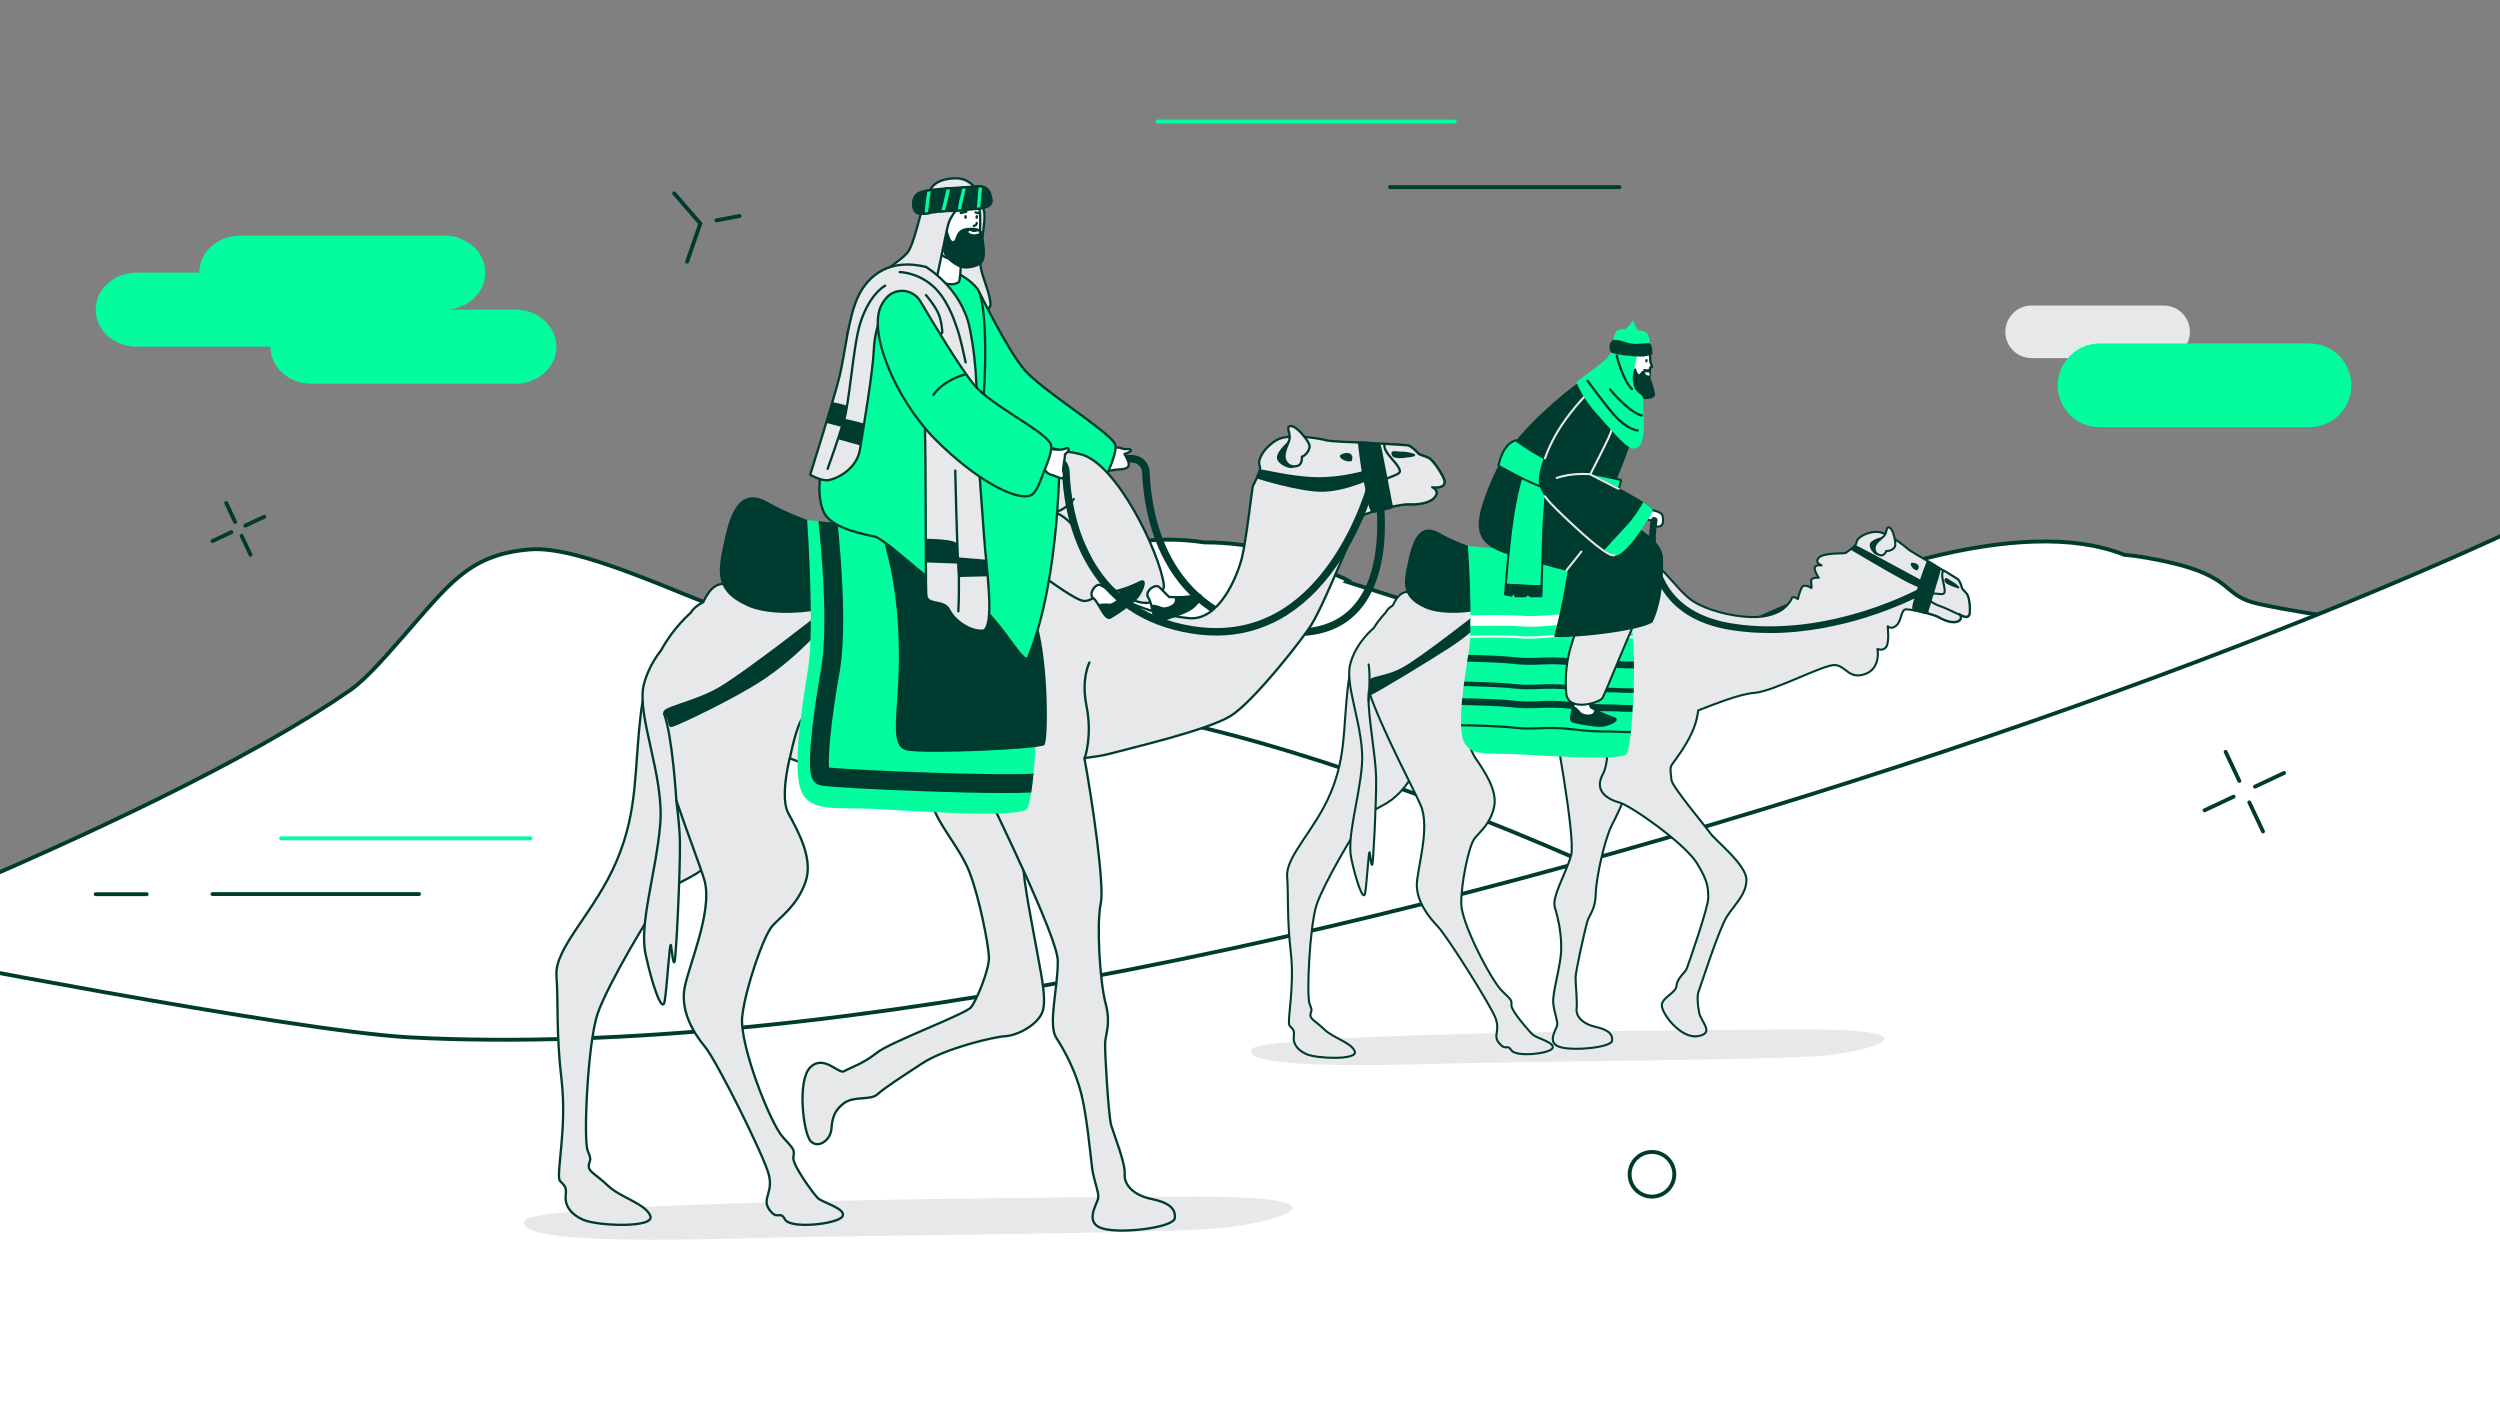 <svg width="1920" height="1080" viewBox="0 0 1920 1080" fill="none" xmlns="http://www.w3.org/2000/svg"><rect x="0" y="0" width="1920" height="1080" fill="#808080" stroke="none"/><g clip-path="url(#clip0_1112_2)"><path d="M1085.7 706.374C1085.71 706.381 1085.73 706.388 1085.74 706.395C1096.41 711.211 1106.47 715.755 1122.99 708.029L1085.7 706.374ZM1085.7 706.374L1087.93 705.735M1085.7 706.374L1087.93 705.735M1087.93 705.735C1092.36 707.72 1096.6 709.49 1101.3 710.269C1107.17 711.243 1113.82 710.663 1122.36 706.67L1122.36 706.67C1124.43 705.701 1125.46 704.813 1125.92 704.068C1126.33 703.419 1126.4 702.727 1126.08 701.774L1125.49 699.987L1127.36 699.809L1134.97 699.09L1136 698.993L1136.04 699.075L2714.51 625.427C2710.35 623.877 2705.06 621.885 2698.76 619.51C2649.91 601.107 2539.87 559.656 2419.39 521.798C2346 498.737 2268.78 477.022 2199.2 462.674C2129.58 448.316 2067.79 441.375 2025.18 447.739L2025.01 447.764L2024.85 447.752C1989.25 445.173 1958.02 449.601 1934.1 464.593C1922.28 472.011 1909.5 479.207 1895.92 486.201L1895.53 486.405L1895.08 486.359C1848.19 481.523 1777.29 473.279 1734.44 463.762C1722.04 461.012 1716.92 456.717 1711.27 451.989C1709.53 450.534 1707.74 449.038 1705.68 447.533C1696.92 441.144 1682.5 433.915 1644.17 427.63L1644.17 427.63C1640.21 426.972 1636 426.473 1631.59 426.098L1631.37 426.079L1631.17 425.997C1592.23 410.53 1538.54 413.747 1479.39 428.706C1420.3 443.65 1356.01 470.246 1296.04 501.234L1295.62 501.45L1295.15 501.389L1143.03 481.355L1142.9 481.337L1142.77 481.297L1037.35 447.757L1034.38 446.813L1035.6 445.995C1034.85 445.542 1033.77 444.981 1032.38 444.323C1028.85 442.654 1023.62 440.497 1017.54 438.129C1005.38 433.398 989.952 427.87 978.215 423.79L978.708 422.373L978.215 423.79C965.247 419.279 941.767 416.34 925.482 416.608L925.357 416.61L925.232 416.591C887.627 410.87 843.406 415.69 786.722 443.306C706.771 482.276 660.189 523.666 605.707 572.076C604.335 573.295 602.958 574.518 601.576 575.746L601.254 576.032L600.829 576.104C583.021 579.109 549.794 592.774 512.574 611.997C475.414 631.189 434.471 655.816 401.281 680.6C331.994 732.345 223.954 781.815 120.816 821.401C33.114 855.062 -51.157 881.619 -105.257 896.381L962.249 744.107C960.519 743.276 958.307 742.216 955.658 740.952C948.579 737.573 938.375 732.732 925.876 726.883C900.879 715.186 866.708 699.46 830.008 683.343L830.836 680.487L975.918 702.469C1006.35 703.623 1031.71 700.561 1054 694.585L1054.4 694.476L1054.8 694.594C1057.74 695.453 1060.79 696.341 1063.92 697.254C1067.3 698.239 1070.78 699.254 1074.34 700.295L1074.34 700.296C1077.76 701.303 1080.91 702.604 1083.93 703.941L1083.94 703.94L1084.31 704.105C1084.53 704.205 1084.76 704.306 1084.98 704.406L1087.96 705.728L1087.93 705.735Z" fill="white" stroke="#003B2F" stroke-width="3"/><path d="M853.389 545.404L855.085 545.628V545.616C959.939 559.818 1111.94 614.969 1232.87 669.332C1293.64 696.653 1346.5 723.743 1381.51 745.285C1399.04 756.07 1412 765.406 1419.25 772.64C1422.91 776.293 1424.93 779.225 1425.51 781.392C1425.78 782.427 1425.7 783.185 1425.43 783.767C1425.15 784.335 1424.61 784.921 1423.58 785.453C1370.19 799.28 1308.9 799.637 1245.24 794.202L1244.6 794.148L1244.12 794.577C1240.11 798.143 1234.88 801.598 1228.28 804.897L1228.26 804.904L1228.25 804.91C1142.85 849.694 994.839 886.146 823.882 911.529C652.979 936.904 459.323 951.192 282.743 951.73C106.126 952.267 -53.27 939.047 -155.721 909.473C-207.008 894.668 -243.695 875.853 -261.28 852.902C-270.028 841.485 -274.035 829.063 -272.797 815.542C-271.564 802.076 -265.114 787.365 -252.651 771.353C-252.485 771.293 -252.269 771.214 -252.004 771.117C-251.308 770.863 -250.274 770.485 -248.92 769.987C-246.21 768.991 -242.217 767.517 -237.078 765.601C-226.802 761.77 -211.946 756.176 -193.628 749.122C-156.993 735.014 -106.504 715.065 -51.089 691.7C59.7 644.988 190.318 584.566 269.222 529.844L269.224 529.843C275.542 525.45 283.31 517.804 289.618 511.137C294.935 505.517 299.3 500.499 300.957 498.595C301.271 498.234 301.487 497.985 301.595 497.865C307.704 491.037 313.209 484.682 318.311 478.792C330.805 464.367 340.887 452.727 351.537 443.742C366.396 431.206 382.285 423.93 407.271 421.935C416.542 421.194 428.189 422.873 441.284 426.148C454.358 429.418 468.769 434.251 483.535 439.742C498.299 445.232 513.386 451.369 527.817 457.242L528.122 457.366C542.431 463.19 556.096 468.751 568.107 473.136C594.41 482.741 635.185 496.152 684.012 512.211C700.207 517.537 717.288 523.155 735.021 529.022L735.149 529.064L735.282 529.083C778.447 535.178 823.434 541.456 853.389 545.404Z" fill="white" stroke="#003B2F" stroke-width="3"/><path d="M315.114 796.717C637.84 813.73 1086.92 709.777 1458.38 588.475C1644.14 527.816 1810.55 462.797 1932.13 406.347C1992.92 378.125 2042.53 352.029 2077.76 329.676C2095.38 318.501 2109.43 308.238 2119.5 299.087C2126.35 292.865 2131.46 287.067 2134.55 281.767L2134.47 1212.86L-82.285 1209.62L-82.161 731.775C-81.685 731.868 -81.116 731.979 -80.458 732.107C-78.174 732.552 -74.813 733.204 -70.504 734.036C-61.885 735.701 -49.471 738.083 -34.294 740.957C-3.939 746.706 37.473 754.419 81.704 762.282C170.117 777.998 269.934 794.335 315.114 796.717Z" fill="white" stroke="#003B2F" stroke-width="3"/><path d="M1371.91 790.66C1371.91 790.66 969.769 791.896 961.549 805.704C953.275 819.458 1037.57 818.867 1105.59 816.986C1173.55 815.106 1365.47 814.139 1402.27 810.593C1439.07 806.993 1494.62 789.156 1371.97 790.714L1371.91 790.66Z" fill="#E6E8EA"/><path d="M1192.57 548.837C1192.57 548.837 1210.25 642.966 1206.65 656.666C1203 670.367 1191.5 688.741 1194.13 697.015C1196.76 705.289 1199.4 717.807 1198.97 730.111C1198.54 742.414 1192.09 762.615 1192.9 770.459C1193.7 778.303 1196.55 784.159 1195.9 787.383C1195.31 790.607 1187.42 800.922 1198.11 804.146C1208.8 807.369 1237.44 804.361 1238.08 799.31C1238.72 794.26 1235.23 790.822 1225.35 788.619C1215.46 786.416 1210.2 780.56 1210.84 774.704C1211.43 768.847 1210.03 755.953 1210.03 750.903C1210.03 745.852 1217.72 711.575 1219.33 706.901C1220.94 702.28 1225.4 697.821 1225.56 686.108C1225.78 674.396 1232.55 643.557 1238.13 633.242C1243.72 622.926 1260.05 585.855 1260.86 570.919C1261.67 555.983 1202.84 541.96 1192.52 548.783L1192.57 548.837Z" fill="#E6E8EA" stroke="#003B2F" stroke-width="1.612" stroke-linecap="round" stroke-linejoin="round"/><path d="M1060.62 489.147C1060.62 489.147 1039.35 493.123 1035.37 525.788C1031.39 558.454 1033.97 579.998 1022.05 608.688C1010.12 637.378 987.392 657.526 988.52 673.16C989.648 688.795 988.251 704.375 991.367 731.669C994.484 758.908 987.983 785.073 990.508 787.867C993.087 790.714 994.215 790.983 993.624 795.818C993.033 800.654 995.343 805.972 1003.29 809.572C1011.25 813.118 1043.05 814.3 1040.47 807.477C1037.89 800.654 1023.98 797.269 1017.21 790.714C1010.39 784.159 1006.14 782.763 1006.41 779.378C1006.68 775.993 1008.4 777.121 1005.82 771.158C1003.24 765.194 1005.82 710.984 1011.19 694.758C1016.57 678.587 1040.69 637.969 1046.65 630.018C1052.62 622.066 1056.91 621.798 1065.67 616.371C1074.43 610.945 1083.83 599.877 1086.41 590.529C1088.99 581.18 1087.54 502.202 1060.57 489.147H1060.62Z" fill="#E6E8EA" stroke="#003B2F" stroke-width="1.612" stroke-linecap="round" stroke-linejoin="round"/><path d="M1510.69 456.427C1509.56 454.708 1506.98 452.72 1506.66 451.431C1506.34 450.141 1504.94 445.682 1503.38 444.715C1501.88 443.748 1486.73 434.507 1481.62 431.552C1476.52 428.651 1466.8 423.117 1464.81 421.236C1462.82 419.356 1448.74 408.127 1440.85 408.449C1432.95 408.772 1427.63 412.694 1426.45 414.735C1425.26 416.777 1426.23 416.777 1424.94 418.55C1423.65 420.269 1418.12 424.299 1417.37 424.729C1416.61 425.158 1400.55 424.406 1396.9 428.221C1393.19 432.035 1398.94 434.184 1398.94 434.184C1398.94 434.184 1393.08 433.379 1393.73 436.978C1394.37 440.578 1396.79 443.694 1396.79 443.694C1396.79 443.694 1390.5 443.049 1390.93 446.595C1391.36 450.195 1391.15 451.592 1391.15 451.592C1391.15 451.592 1385.51 447.777 1383.68 451.377C1381.85 454.977 1380.78 460.027 1380.78 460.027C1380.78 460.027 1376.96 457.018 1376 459.705C1375.03 462.391 1370.68 467.387 1366.81 469.375C1362.89 471.309 1355.21 475.232 1338.6 473.512C1322 471.793 1305.24 466.259 1296.86 459.221C1288.53 452.183 1281.44 441.975 1271.93 433.432C1262.37 424.89 1245.6 419.248 1235.82 417.69C1226.05 416.186 1174.68 425.911 1164.58 427.254C1154.48 428.543 1141.16 427.361 1132.83 431.82C1124.5 436.28 1093.4 454.708 1090.12 456.427C1086.95 458.093 1077.71 447.133 1069.65 465.023C1067.18 466.42 1065.19 468.301 1064.01 470.718C1064.01 470.718 1059.49 475.07 1055.03 482.323C1055.03 482.323 1041.28 493.337 1036.93 510.208C1032.58 527.131 1048.26 560.711 1045.95 587.842C1043.64 614.921 1034.19 642.697 1037.84 659.621C1041.5 676.545 1047.08 692.985 1048.43 685.84C1049.72 678.694 1051.22 651.132 1051.92 654.84C1052.56 658.547 1052.99 664.833 1053.85 664.188C1054.71 663.543 1057.13 614.33 1056.86 597.406C1056.65 580.482 1050.58 550.771 1051.01 533.901C1051.01 532.773 1051.17 531.806 1051.22 530.785C1061.27 560.281 1085.01 604.551 1091.09 618.413C1098.77 636.035 1087.81 668.647 1088.13 680.306C1088.4 691.965 1096.08 703.032 1103.76 710.984C1111.45 718.935 1144.06 770.889 1148.36 781.419C1152.6 791.95 1146.1 795.066 1151.47 801.298C1156.85 807.531 1157.17 801.298 1160.82 806.671C1164.53 812.044 1190.37 809.25 1192.36 804.952C1194.35 800.654 1180.16 797.269 1177.32 794.744C1174.47 792.165 1160.82 776.584 1160.82 772.286C1160.82 767.988 1161.41 768.579 1153.46 760.95C1145.51 753.267 1122.52 709.533 1122.25 694.221C1121.98 678.909 1128.1 649.413 1132.4 644.04C1136.65 638.668 1144.6 632.704 1147.44 619.917C1150.29 607.13 1140.08 592.355 1132.94 581.879C1129.45 576.667 1126.22 565.922 1124.56 553.887C1128.32 555.177 1132.35 556.466 1136.91 557.756C1164.64 565.653 1204.61 570.166 1234.27 562.967C1235.02 574.035 1234.91 587.359 1231.04 594.397C1223.79 607.721 1234.86 613.954 1243.78 616.371C1252.64 618.789 1294.01 647.855 1303.31 663.006C1312.6 678.157 1311.58 682.562 1311.96 689.225C1312.33 695.887 1296.64 740.856 1295.41 743.918C1294.17 746.981 1287.94 751.386 1287.56 757.028C1287.19 762.669 1276.87 765.677 1276.28 771.749C1275.69 777.82 1290.63 797.967 1303.95 795.764C1317.27 793.562 1306.37 784.858 1304.97 777.82C1303.57 770.781 1303.36 764.495 1304.54 761.487C1305.78 758.478 1319.96 713.67 1326.35 703.784C1332.75 693.899 1341.24 686.861 1341.24 675.524C1341.24 664.188 1317.01 645.061 1313.57 640.011C1310.13 634.961 1284.12 604.122 1283.69 599.071C1283.27 594.021 1282.3 590.421 1283.69 587.789C1285.09 585.156 1299.44 568.393 1303.09 551.899C1303.63 549.535 1304 547.44 1304.27 545.56C1317.17 540.671 1335.86 532.988 1347.36 532.128C1362.4 530.946 1401.14 509.885 1409.52 510.745C1417.9 511.604 1419.95 522.027 1432.36 517.676C1444.77 513.324 1441.92 498.334 1441.92 498.334C1441.92 498.334 1445.95 500.376 1448.58 496.883C1451.16 493.391 1449.76 480.98 1449.76 480.98C1449.76 480.98 1452.34 483.882 1456.43 480.389C1460.46 476.897 1459.92 468.247 1463.63 467.978C1467.39 467.71 1485.01 471.739 1489.36 474.318C1493.71 476.897 1500.32 479.207 1504.08 477.219C1507.84 475.178 1504.94 471.9 1504.94 471.9C1504.94 471.9 1511.23 476.467 1512.62 471.9C1513.32 469.698 1512.79 459.543 1510.8 456.642L1510.69 456.427Z" fill="#E6E8EA" stroke="#003B2F" stroke-width="1.612" stroke-linecap="round" stroke-linejoin="round"/><path d="M1446.59 412.049C1446.59 412.049 1438.05 413.876 1436.33 417.099C1434.61 420.377 1439.12 425.642 1440.95 426.125C1442.78 426.609 1445.73 426.555 1446 425.427C1446.27 424.245 1446.59 412.049 1446.59 412.049Z" fill="#003B2F"/><path d="M1444.82 426.555C1444.82 426.555 1440.04 426.233 1439.72 421.559C1439.39 416.884 1444.39 414.413 1446.97 411.566C1449.55 408.772 1448.26 404.098 1451.11 405.172C1453.9 406.247 1455.67 414.843 1455.57 418.496C1455.46 422.203 1449.92 423.6 1448.74 423.063C1448.74 423.063 1447.56 426.448 1444.82 426.555Z" fill="#E6E8EA" stroke="#003B2F" stroke-width="1.612" stroke-linecap="round" stroke-linejoin="round"/><path d="M1467.55 432.68C1466.79 434.722 1470.45 438.268 1472.27 438.053C1472.27 438.053 1473.4 436.602 1473.4 436.548C1474.91 432.465 1467.98 431.444 1467.55 432.626V432.68Z" fill="#003B2F"/><path d="M1506.71 451.431C1506.39 450.141 1504.99 445.682 1503.44 444.715C1502.63 444.178 1497.74 441.223 1492.69 438.106C1491.99 438.912 1491.29 440.417 1491.67 443.157C1492.31 448.261 1494.09 451.807 1493.33 455.084C1492.64 458.361 1483.18 453.472 1478.51 457.233C1475.23 459.866 1477.11 465.668 1480.6 470.933C1484.36 472.008 1487.69 473.136 1489.25 474.05C1493.6 476.628 1500.21 478.939 1503.97 476.951C1507.73 474.909 1504.83 471.632 1504.83 471.632C1504.83 471.632 1511.12 476.199 1512.51 471.632C1513.21 469.429 1512.68 459.275 1510.69 456.373C1509.56 454.654 1506.98 452.666 1506.66 451.377L1506.71 451.431Z" fill="#E6E8EA" stroke="#003B2F" stroke-width="1.612" stroke-linecap="round" stroke-linejoin="round"/><path d="M1504.72 450.786C1504.72 450.786 1502.25 448.1 1499.3 446.542C1496.4 445.037 1493.98 442.19 1493.33 445.252C1492.69 448.261 1498.98 450.141 1500.59 450.786C1502.2 451.431 1505.48 452.828 1504.72 450.786Z" fill="#003B2F"/><path d="M1507.25 473.029C1507.25 473.029 1506.93 473.029 1506.77 472.921C1506.71 472.921 1500.75 470.289 1496.29 468.086C1494.84 467.387 1493.07 466.689 1491.4 466.044C1487.64 464.647 1484.09 463.304 1482.43 461.101" stroke="#003B2F" stroke-width="1.612" stroke-linecap="round" stroke-linejoin="round"/><path d="M1138.26 467.925C1138.26 467.925 1092.54 503.922 1077.98 512.142C1063.47 520.362 1051.22 518.643 1051.49 523.478C1051.81 530.14 1049.61 534.599 1052.72 533.794C1055.89 532.988 1097.53 507.736 1113.97 496.991C1134.76 483.344 1139.12 475.554 1139.98 473.351C1140.84 471.202 1138.26 467.925 1138.26 467.925Z" fill="#003B2F"/><path d="M1161.9 431.068C1161.9 431.068 1122.25 419.141 1106.18 409.631C1090.12 400.068 1084.74 415.488 1081.47 431.068C1078.19 446.703 1074.97 458.361 1094.47 467.065C1113.97 475.715 1159.32 468.14 1166.46 452.129C1173.61 436.065 1161.9 431.122 1161.9 431.122V431.068Z" fill="#003B2F"/><path d="M1127.35 419.248C1127.35 419.248 1131.54 479.1 1127.89 501.665C1124.18 524.23 1119.29 556.305 1123.91 568.716C1128.53 581.127 1143.25 578.279 1162.65 579.139C1181.99 579.998 1244.74 584.619 1249.09 579.139C1253.45 573.659 1257.74 503.062 1252.59 477.81C1247.37 452.559 1236.09 420.538 1226.85 417.905C1217.61 415.273 1183.66 421.021 1168.83 421.612C1154 422.203 1127.4 419.248 1127.4 419.248H1127.35Z" fill="#03FC9D"/><path d="M1241.73 561.14C1239.64 561.033 1237.44 560.979 1234.91 560.979C1228.95 560.979 1220.73 560.872 1207.13 559.206C1196.66 557.917 1189.19 558.185 1181.99 558.454C1176.03 558.669 1170.39 558.884 1163.78 558.078C1151.74 556.627 1129.39 556.251 1122.08 556.144C1122.08 556.735 1122.09 557.326 1122.14 557.863C1129.5 557.971 1151.69 558.347 1163.56 559.797C1170.33 560.603 1176.03 560.388 1182.04 560.173C1189.19 559.905 1196.55 559.636 1206.92 560.872C1220.62 562.591 1228.89 562.645 1234.91 562.645C1237.44 562.645 1239.59 562.645 1241.68 562.806C1244.69 562.967 1247.91 563.075 1250.76 563.075C1251.3 563.075 1251.83 563.075 1252.37 563.075C1252.43 562.484 1252.48 561.946 1252.59 561.355C1249.42 561.355 1245.5 561.355 1241.79 561.14H1241.73Z" fill="#003B2F"/><path d="M1245.98 488.502C1243.88 488.502 1241.68 488.502 1239.15 488.609C1233.19 488.824 1224.97 489.039 1211.32 487.911C1200.85 487.051 1193.38 487.589 1186.18 488.18C1180.22 488.663 1174.57 489.093 1167.91 488.556C1157.22 487.696 1138.26 487.965 1129.07 488.18C1129.07 488.771 1129.01 489.362 1128.96 489.899C1138.04 489.684 1157.06 489.415 1167.75 490.275C1174.52 490.812 1180.22 490.382 1186.29 489.899C1193.43 489.362 1200.85 488.771 1211.16 489.63C1219.28 490.329 1225.45 490.49 1230.45 490.49C1233.89 490.49 1236.74 490.382 1239.21 490.329C1241.73 490.275 1243.88 490.168 1245.98 490.221C1248.66 490.275 1251.51 490.221 1254.14 490.168C1254.14 489.577 1254.04 488.986 1253.98 488.448C1251.46 488.556 1248.66 488.556 1245.98 488.502Z" fill="white"/><path d="M1243.24 541.154C1241.04 541.047 1238.78 540.993 1236.15 540.993C1230.02 540.993 1221.69 540.885 1207.78 539.22C1196.93 537.93 1188.81 538.199 1181.72 538.468C1175.65 538.683 1169.96 538.898 1163.24 538.145C1151.96 536.856 1132.35 536.372 1123 536.265C1122.84 538.038 1122.68 539.757 1122.52 541.476C1131.59 541.638 1151.53 542.067 1162.6 543.357C1169.69 544.163 1175.6 543.948 1181.83 543.733C1189.08 543.464 1196.6 543.196 1207.08 544.431C1221.26 546.151 1229.75 546.204 1235.99 546.258C1238.56 546.258 1240.77 546.258 1242.81 546.419C1245.93 546.58 1249.26 546.688 1252.21 546.688C1252.69 546.688 1253.18 546.688 1253.66 546.688C1253.77 544.969 1253.88 543.249 1253.98 541.476C1250.81 541.476 1246.84 541.476 1243.13 541.262L1243.24 541.154Z" fill="#003B2F"/><path d="M1244.1 507.79C1241.89 507.682 1239.64 507.629 1237.01 507.629C1230.88 507.629 1222.55 507.521 1208.64 505.856C1197.78 504.566 1189.67 504.835 1182.58 505.104C1176.51 505.318 1170.81 505.533 1164.1 504.781C1154.16 503.599 1137.77 503.116 1127.67 502.954C1127.4 504.62 1127.13 506.393 1126.81 508.166C1136.81 508.381 1153.68 508.811 1163.51 509.993C1170.6 510.799 1176.51 510.584 1182.74 510.369C1189.99 510.1 1197.52 509.831 1207.99 511.067C1222.18 512.786 1230.72 512.84 1236.9 512.894C1239.48 512.894 1241.68 512.894 1243.72 513.055C1246.84 513.216 1250.17 513.324 1253.12 513.324C1253.71 513.324 1254.31 513.324 1254.84 513.324C1254.84 511.551 1254.84 509.831 1254.84 508.112C1251.67 508.112 1247.75 508.112 1244.04 507.897L1244.1 507.79Z" fill="#003B2F"/><path d="M1243.18 528.367C1240.98 528.26 1238.72 528.206 1236.15 528.206C1230.02 528.206 1221.64 528.099 1207.72 526.433C1196.93 525.144 1188.87 525.412 1181.77 525.681C1175.7 525.896 1169.95 526.111 1163.19 525.358C1152.65 524.123 1134.39 523.639 1124.56 523.478C1124.39 524.606 1124.23 525.788 1124.13 526.917C1133.8 527.078 1152.28 527.561 1162.81 528.797C1169.79 529.603 1175.7 529.388 1181.94 529.173C1189.24 528.904 1196.76 528.636 1207.35 529.871C1221.48 531.591 1229.97 531.644 1236.2 531.698C1238.78 531.698 1240.98 531.698 1243.08 531.859C1246.19 532.021 1249.52 532.128 1252.43 532.128C1253.18 532.128 1253.93 532.128 1254.63 532.128C1254.63 531 1254.74 529.818 1254.74 528.636C1251.46 528.636 1247.21 528.636 1243.29 528.421L1243.18 528.367Z" fill="#003B2F"/><path d="M1251.4 472.814C1250.6 472.814 1249.79 472.814 1248.99 472.814C1246.73 472.814 1244.47 472.814 1241.84 472.921C1235.82 473.136 1227.55 473.405 1213.8 472.277C1202.83 471.363 1194.72 472.008 1187.58 472.545C1181.61 473.029 1175.97 473.459 1169.42 472.921C1158.13 472.062 1138.69 472.384 1129.34 472.599C1129.34 475.393 1129.34 478.187 1129.28 480.819C1138.42 480.604 1157.92 480.282 1168.77 481.088C1171.08 481.249 1173.29 481.356 1175.43 481.356C1179.84 481.356 1183.92 481.034 1188.17 480.712C1195.37 480.174 1202.78 479.583 1213.04 480.443C1227.23 481.571 1235.77 481.303 1242 481.088C1244.53 480.98 1246.68 480.927 1248.72 480.98C1250.11 480.98 1251.56 480.98 1252.96 480.98C1252.8 479.852 1252.59 478.724 1252.37 477.703C1252.05 476.091 1251.67 474.426 1251.3 472.76L1251.4 472.814Z" fill="white"/><path d="M1479.96 430.585C1479.96 430.585 1475.07 442.566 1472.54 451.86C1470.07 461.209 1466.15 469.107 1470.56 469.537C1474.64 469.966 1480.12 473.029 1480.6 470.987C1481.09 468.946 1491.13 437.139 1490.6 436.871C1490.11 436.548 1482.75 430.262 1479.9 430.531L1479.96 430.585Z" fill="#003B2F"/><path d="M1476.84 446.273C1476.84 446.273 1428.7 420.162 1424.99 418.55C1424.99 418.55 1422.25 419.571 1421.07 422.096C1421.07 422.096 1451.37 440.094 1462.66 446.004C1473.94 451.914 1476.84 451.86 1476.84 451.86V446.327V446.273Z" fill="#003B2F"/><path d="M1218.9 534.17L1221.69 543.249C1221.69 543.249 1226.21 545.936 1230.4 547.924C1234.37 549.75 1237.97 550.879 1239.91 551.631C1243.88 553.189 1234.8 557.379 1229.11 557.379C1223.41 557.379 1214.49 555.875 1208.15 554.21C1203.75 553.081 1209.77 541.638 1209.01 536.91C1208.26 532.182 1217.72 530.301 1218.9 534.17Z" fill="white" stroke="#003B2F" stroke-width="1.612" stroke-linecap="round" stroke-linejoin="round"/><path d="M1239.85 551.631C1237.92 550.879 1234.32 549.75 1230.34 547.924C1228.46 547.064 1226.53 546.043 1224.97 545.13C1224.65 545.721 1224.22 546.473 1223.63 547.386C1221.96 549.911 1215.51 548.622 1214.12 547.01C1212.94 545.613 1210.46 542.766 1208.37 542.229C1207.13 547.333 1204.93 553.404 1208.1 554.21C1214.49 555.821 1223.41 557.326 1229.05 557.379C1234.75 557.379 1243.77 553.243 1239.85 551.631Z" fill="#003B2F"/><path d="M1202.83 532.074C1203.91 547.171 1227.82 539.918 1230.61 536.211C1232.17 534.17 1249.52 490.221 1259.41 469.268C1244.2 467.925 1222.82 473.405 1214.76 471.578C1209.71 489.2 1200.85 502.901 1202.83 532.074Z" fill="#E6E8EA" stroke="#003B2F" stroke-width="1.612" stroke-linecap="round" stroke-linejoin="round"/><path d="M1230.61 393.782C1230.61 393.782 1261.24 327.376 1258.76 308.733C1257.37 298.095 1256.51 292.292 1244.37 289.391C1231.31 286.275 1217.5 289.499 1206.92 297.773C1190.58 310.559 1159.42 337.423 1147.12 365.199C1130.03 403.668 1130.57 417.368 1158.83 425.964C1188.22 434.883 1203.96 438.644 1203.96 438.644C1203.96 438.644 1199.18 469.053 1193.49 488.986C1201.54 490.758 1258.71 485.278 1269.24 477.81C1277.35 460.618 1277.3 439.503 1277.25 429.51C1277.19 407.267 1230.56 393.836 1230.56 393.836L1230.61 393.782Z" fill="#003B2F"/><path d="M1183.92 450.141C1184.35 434.56 1185.32 400.444 1185.91 395.179C1186.18 392.654 1186.56 387.818 1186.83 382.768C1187.36 374.226 1193.97 366.113 1193.97 366.113L1169.85 362.191C1169.85 362.191 1164.48 376.697 1160.66 406.193C1158.62 422.15 1157.17 440.954 1156.42 449.067C1158.3 449.174 1164.37 449.496 1171.78 449.926C1177.1 450.249 1181.35 450.195 1183.92 450.141Z" fill="#03FC9D" stroke="#003B2F" stroke-width="1.612" stroke-linecap="round" stroke-linejoin="round"/><path d="M1160.77 457.394L1162.65 454.439L1163.72 457.878H1171.62L1173.34 455.997L1175.38 457.878H1183.76C1183.76 457.878 1183.82 454.869 1183.98 450.141C1181.4 450.249 1177.15 450.249 1171.84 449.926C1164.42 449.443 1158.4 449.12 1156.47 449.067C1156.04 453.526 1155.88 456.159 1155.83 456.32C1155.66 456.803 1160.77 457.394 1160.77 457.394Z" fill="#003B2F" stroke="#003B2F" stroke-width="1.612" stroke-linecap="round" stroke-linejoin="round"/><path d="M1164.2 338.175C1164.2 338.175 1185.96 354.669 1204.82 359.612C1226.42 365.253 1245.55 368.047 1245.01 368.96C1244.53 369.874 1242.64 381.479 1238.78 384.863C1234.91 388.248 1209.28 384.756 1178.6 371.808C1167.64 367.187 1150.83 357.731 1150.83 357.731C1150.83 357.731 1153.46 341.184 1164.15 338.121L1164.2 338.175Z" fill="#03FC9D" stroke="#003B2F" stroke-width="1.612" stroke-linecap="round" stroke-linejoin="round"/><path d="M1265.96 391.364C1265.96 391.364 1275.37 392.278 1276.6 395.609C1277.84 398.94 1277.46 403.345 1275.15 404.044C1272.84 404.742 1271.87 404.688 1271.28 403.292C1270.69 401.895 1271.07 400.337 1271.07 400.337C1271.07 400.337 1262.52 398.779 1260.59 397.059C1258.66 395.34 1256.78 390.612 1266.02 391.311L1265.96 391.364Z" fill="white" stroke="#003B2F" stroke-width="1.612" stroke-linecap="round" stroke-linejoin="round"/><path d="M1232.76 295.462C1232.76 295.462 1241.14 298.632 1243.88 308.733C1246.62 318.833 1221.91 363.803 1221.91 363.803C1221.91 363.803 1270.53 387.765 1269.24 391.955C1267.95 396.146 1246.78 430.585 1238.62 426.394C1230.45 422.203 1184.46 388.678 1181.93 371.217C1179.36 353.756 1209.55 295.785 1232.71 295.409L1232.76 295.462Z" fill="#003B2F"/><path d="M1262.04 385.616C1259.63 390.075 1255 397.704 1248.07 405.065C1241.14 412.425 1235.34 418.765 1232.12 422.365C1235.07 424.352 1237.33 425.803 1238.67 426.501C1246.84 430.692 1268.01 396.253 1269.3 392.063C1269.62 390.988 1266.66 388.624 1262.1 385.669L1262.04 385.616Z" fill="#03FC9D"/><path d="M1358.91 486.138C1349.4 486.138 1339.57 485.493 1329.74 483.935C1305.83 480.174 1288.37 470.342 1277.78 454.762C1261.13 430.155 1267.63 400.283 1267.95 399.047C1268.27 397.65 1269.62 396.791 1271.01 397.113C1272.41 397.435 1273.27 398.779 1272.95 400.175C1272.89 400.444 1266.61 429.188 1282.08 451.914C1291.86 466.313 1308.14 475.339 1330.6 478.885C1369.17 484.956 1406.51 477.112 1431.07 469.429C1457.77 461.101 1475.5 451.216 1475.66 451.162C1476.89 450.464 1478.45 450.893 1479.15 452.129C1479.85 453.365 1479.42 454.923 1478.18 455.621C1477.43 456.051 1459.86 465.829 1432.73 474.318C1413.93 480.174 1387.65 486.192 1359.02 486.192L1358.91 486.138Z" fill="#003B2F"/><path d="M1243.13 375.354C1243.13 375.354 1242.75 375.354 1242.59 375.246L1222.39 364.877C1222.12 364.716 1221.91 364.501 1221.8 364.179C1221.69 363.91 1221.75 363.588 1221.85 363.265C1221.96 363.104 1230.72 346.019 1235.34 336.295C1239.85 326.678 1243.67 308.679 1243.72 308.518" stroke="#E6E8EA" stroke-width="1.612" stroke-linecap="round" stroke-linejoin="round"/><path d="M1239.75 426.394C1239.75 426.394 1239.32 426.501 1238.99 426.501C1237.17 426.501 1232.22 424.782 1214.98 409.47C1204.82 400.444 1194.08 389.967 1190.59 386.153C1188.97 384.38 1187.63 382.768 1186.5 381.156" stroke="#E6E8EA" stroke-width="1.612" stroke-linecap="round" stroke-linejoin="round"/><path d="M1217.02 304.488C1217.02 304.488 1208.1 313.568 1199.83 325.818C1194.24 334.038 1189.57 343.333 1186.56 351.983" stroke="#E6E8EA" stroke-width="1.612" stroke-linecap="round" stroke-linejoin="round"/><path d="M1195.53 367.08C1207.72 362.835 1220.73 364.179 1221.26 364.232" stroke="#E6E8EA" stroke-width="1.612" stroke-linecap="round" stroke-linejoin="round"/><path d="M1268.7 281.547C1268.7 281.547 1267.63 278.431 1267.41 277.625C1267.41 276.175 1267.41 274.831 1267.31 273.918C1266.98 270.157 1265.86 268.277 1263.01 267.578C1260.48 266.987 1257.31 269.298 1254.73 275.1C1254.31 276.013 1253.39 276.658 1252.37 276.766L1249.58 277.625C1246.62 288.209 1249.09 290.09 1254.57 292.722C1263.6 296.967 1265.91 295.892 1266.82 288.908C1267.09 287.027 1267.2 284.717 1267.31 282.407C1268.11 282.138 1268.87 281.816 1268.65 281.547H1268.7Z" fill="white" stroke="#003B2F" stroke-width="1.827" stroke-linecap="round" stroke-linejoin="round"/><path d="M1266.93 283.374C1266.93 283.374 1265.75 283.374 1265.27 283.642C1264.78 283.911 1262.9 282.944 1262.2 283.535C1261.5 284.126 1262.36 284.663 1262.36 284.663C1262.36 284.663 1260.97 284.824 1260.27 285.899C1259.52 286.974 1259.03 287.672 1258.28 287.242C1257.53 286.812 1256.51 282.729 1255.59 282.837C1254.68 282.944 1252.37 287.35 1252.75 289.23C1253.18 291.11 1250.54 302.017 1256.83 304.918C1263.06 307.819 1270.1 306.423 1270.96 303.79C1271.82 301.157 1266.77 288.478 1266.77 288.478C1266.77 288.478 1265.86 287.565 1266.07 287.027C1266.29 286.49 1266.77 286.06 1266.77 286.06C1266.77 286.06 1267.68 284.824 1266.93 283.32V283.374Z" fill="#003B2F"/><path d="M1264.46 275.745C1264.46 275.745 1265.1 275.745 1265.27 276.282C1265.37 276.712 1265.43 277.249 1265.27 277.733C1265.1 278.27 1264.46 278.485 1263.98 278.216C1263.33 277.84 1263.39 275.745 1264.46 275.745Z" fill="#003B2F"/><path d="M1266.77 286.114C1265.32 286.06 1263.92 285.792 1263.33 285.845C1263.12 285.845 1263.6 288.639 1266.77 288.532C1266.88 287.672 1266.77 286.866 1266.77 286.114Z" fill="white"/><path d="M1239.05 264.193C1239.05 264.193 1238.67 255.92 1242.27 253.77C1245.87 251.621 1251.3 253.985 1254.09 254.039C1256.88 254.039 1262.26 252.75 1265 256.188C1267.74 259.627 1267.09 266.181 1266.34 267.954C1265.59 269.727 1242.05 267.847 1239.05 264.247V264.193Z" fill="#03FC9D"/><path d="M1264.41 271.5C1264.41 271.5 1257.96 272.145 1257.64 272.252C1257.37 272.414 1253.72 288.693 1253.82 290.197C1254.57 298.579 1256.35 300.029 1258.77 301.963C1263.71 305.885 1261.56 305.832 1262.26 316.255C1263.65 337.047 1260.65 344.407 1254.74 344.515C1248.83 344.676 1238.13 330.653 1226.31 317.759C1214.49 304.865 1210.63 293.313 1210.63 293.313C1210.63 293.313 1229.54 279.667 1233.84 275.369C1236.25 272.951 1238.03 268.814 1240.93 265.59C1243.18 263.065 1248.72 261.883 1251.51 261.507C1257.91 260.594 1263.28 261.615 1264.41 271.393V271.5Z" fill="#03FC9D"/><path d="M1269.08 272.145C1269.08 272.145 1269.08 264.784 1267.2 263.871C1265.32 262.958 1259.14 264.516 1253.88 263.979C1248.56 263.441 1241.52 259.68 1238.56 261.4C1235.61 263.119 1235.55 267.686 1237.01 270.211C1238.4 272.736 1255.49 273.649 1259.73 273.864C1263.98 274.079 1269.08 272.199 1269.08 272.199V272.145Z" fill="#003B2F"/><path d="M1203.1 437.945L1214.49 423.654" stroke="#E6E8EA" stroke-width="1.612" stroke-linecap="round" stroke-linejoin="round"/><path d="M1257.69 330.6C1257.69 330.6 1257.69 330.6 1257.64 330.6C1257.31 330.6 1249.42 329.686 1239.85 318.887C1232.01 310.022 1219.27 292.507 1219.17 292.346" stroke="#003B2F" stroke-width="1.827" stroke-linecap="round" stroke-linejoin="round"/><path d="M1248.23 253.448C1248.23 253.448 1249.42 250.977 1251.03 250.225C1252.64 249.472 1252.85 246.41 1254.04 246.356C1254.73 246.356 1255.06 249.634 1255.92 250.439C1256.83 251.192 1257.1 252.212 1257.64 253.878C1258.12 255.543 1249.95 255.758 1248.18 253.394L1248.23 253.448Z" fill="#03FC9D"/><path d="M1260.86 319.102C1260.86 319.102 1260.75 319.102 1260.7 319.102C1250.22 315.878 1237.06 299.76 1236.52 299.062" stroke="#003B2F" stroke-width="1.827" stroke-linecap="round" stroke-linejoin="round"/><path d="M1253.45 298.74C1253.45 298.74 1253.12 298.686 1253.02 298.525C1246.3 291.487 1241.68 273.811 1241.68 273.22" stroke="#003B2F" stroke-width="1.827" stroke-linecap="round" stroke-linejoin="round"/><path d="M1051.11 538.736C1051.11 538.736 1052.62 517.676 1051.11 510.315V538.736Z" fill="#E6E8EA"/><path d="M1051.11 538.736C1051.11 538.736 1052.62 517.676 1051.11 510.315" stroke="#003B2F" stroke-width="1.612" stroke-linecap="round" stroke-linejoin="round"/><path d="M995.154 488.569C989.428 488.569 983.345 488.092 976.963 487.078C939.27 481.174 911.536 462.208 894.538 430.717C880.642 405.011 877.72 377.218 877.183 362.964C877.004 358.61 873.485 355.211 869.131 355.211H858.336V349.425H869.131C876.646 349.425 882.729 355.27 882.968 362.785C884.161 394.157 895.731 468.53 977.858 481.412C1004.34 485.587 1024.56 480.637 1037.92 466.8C1066.9 436.92 1055.57 374.713 1055.45 374.117L1061.18 373.044C1061.3 373.7 1064.28 389.564 1063.5 409.544C1062.49 436.323 1055.09 457.496 1042.15 470.796C1030.7 482.665 1014.9 488.569 995.154 488.569Z" fill="#003B2F"/><path d="M840.742 344.117C840.742 344.117 844.857 344.654 850.523 344.535C856.189 344.475 858.038 342.865 861.259 344.296C864.48 345.728 867.163 344.117 868.416 345.489C869.668 346.861 863.585 348.65 863.585 348.65C863.585 348.65 867.7 354.912 866.746 357.716C865.792 360.519 860.961 360.34 857.74 360.638C854.579 360.877 851.299 362.248 850.345 360.638C849.39 359.028 848.913 356.165 846.11 355.449C843.307 354.734 839.609 356.881 839.251 354.912C838.834 352.944 839.788 343.998 840.742 344.058V344.117Z" fill="white" stroke="#003B2F" stroke-width="1.789" stroke-linecap="round" stroke-linejoin="round"/><path d="M901.159 919.063C901.159 919.063 413.231 920.614 403.211 937.254C393.191 953.954 495.477 953.178 577.961 950.912C660.446 948.646 893.287 947.512 937.958 943.158C982.63 938.805 1050.03 917.214 901.159 919.123V919.063Z" fill="#E6E8EA"/><path d="M745.732 147.837C749.549 150.461 752.889 153.98 755.513 161.256C758.078 168.532 751.458 193.701 752.949 203.84C754.5 213.92 759.748 223.224 760.702 232.886C761.657 242.548 738.873 239.446 724.619 237.239C710.365 235.033 708.874 212.965 713.347 201.633C717.76 190.361 734.221 139.845 745.732 147.777V147.837Z" fill="#E6E8EA" stroke="#003B2F" stroke-width="1.789" stroke-linecap="round" stroke-linejoin="round"/><path d="M752.353 224.834C752.353 224.834 773.705 268.909 786.945 284.237C800.185 299.565 849.449 329.923 855.95 340.3C858.336 344.117 854.877 353.064 851 362.666C848.018 370.002 845.573 378.59 840.801 380.499C829.708 384.972 798.635 368.63 767.681 337.497C736.786 306.304 715.077 253.701 726.707 233.661C738.337 213.562 752.353 224.894 752.353 224.894V224.834Z" fill="#03FC9D" stroke="#003B2F" stroke-width="1.789" stroke-linecap="round" stroke-linejoin="round"/><path d="M740.543 532.168C740.543 532.168 737.441 563.897 733.624 574.394C729.807 584.891 711.08 595.03 714.718 613.34C718.356 631.65 736.606 649.542 744.419 669.463C752.232 689.383 759.151 725.586 759.509 735.128C759.807 744.671 750.026 768.289 745.732 773.597C741.437 778.905 683.406 800.376 673.267 808.607C663.128 816.897 652.154 820.297 648.217 822.742C644.281 825.187 632.651 809.561 622.333 819.641C612.015 829.72 616.905 870.753 622.75 876.598C628.595 882.384 637.84 875.525 638.496 867.175C639.152 858.885 640.583 852.861 648.217 847.195C655.851 841.529 668.496 845.286 673.863 840.455C679.171 835.624 691.04 827.931 708.455 816.539C725.871 805.148 763.445 796.201 772.212 795.784C781.039 795.366 797.322 787.136 800.781 776.639C804.24 766.142 798.097 741.271 796.248 729.76C794.339 718.25 785.334 675.188 785.632 660.278C785.99 645.367 783.723 624.672 789.33 611.491C794.936 598.31 806.387 585.666 810.443 570.1C814.498 554.533 740.483 532.287 740.483 532.287L740.543 532.168Z" fill="#E6E8EA" stroke="#003B2F" stroke-width="1.789" stroke-linecap="round" stroke-linejoin="round"/><path d="M527.384 496.323C527.384 496.323 497.861 501.81 492.314 546.66C486.827 591.571 490.346 621.213 473.825 660.636C457.305 700.059 425.754 727.792 427.365 749.263C428.915 770.734 426.947 792.205 431.301 829.66C435.655 867.115 426.589 903.079 430.108 906.956C433.627 910.833 435.237 911.25 434.462 917.87C433.687 924.491 436.848 931.886 447.881 936.777C458.915 941.667 503.05 943.278 499.471 933.854C495.952 924.491 476.629 919.779 467.146 910.833C457.722 901.827 451.758 899.918 452.175 895.206C452.593 890.495 454.919 892.105 451.4 883.875C447.881 875.704 451.4 801.092 458.855 778.846C466.311 756.599 499.77 700.775 508.06 689.86C516.35 678.946 522.254 678.528 534.481 671.133C546.708 663.737 559.709 648.469 563.228 635.586C566.747 622.704 564.779 514.156 527.384 496.204V496.323Z" fill="#E6E8EA" stroke="#003B2F" stroke-width="1.789" stroke-linecap="round" stroke-linejoin="round"/><path d="M1109.43 369.226C1108.83 366.065 1101.61 354.018 1097.32 351.632C1094.81 350.26 1090.4 349.485 1089.15 348.113C1087.9 346.742 1083.3 342.149 1080.8 341.97C1078.29 341.732 1053.78 340.181 1045.61 339.883C1037.44 339.585 1021.93 339.107 1018.35 338.094C1014.78 337.08 990.203 332.368 980.66 337.855C971.118 343.342 967.122 351.573 967.002 354.853C966.883 358.133 968.076 357.537 967.599 360.519C967.122 363.501 962.947 371.97 962.291 372.984C961.635 373.998 957.221 414.852 953.762 428.451C950.005 443.421 935.989 477.118 912.967 474.733C889.945 472.347 866.626 464.653 855.055 454.872C843.485 445.091 833.703 430.956 820.463 419.087C807.222 407.218 783.902 399.405 770.364 397.258C756.825 395.111 685.553 408.709 671.597 410.499C657.641 412.288 639.092 410.677 627.522 416.821C615.951 422.964 572.771 448.55 568.298 450.936C563.944 453.262 551.181 438.172 540.028 462.506C535.972 464.474 532.572 467.158 530.366 470.737C530.366 470.737 517.244 481.83 507.821 499.245C502.692 505.866 497.265 514.812 494.521 525.488C488.497 548.927 510.266 595.567 507.046 633.141C503.825 670.715 490.764 709.244 495.773 732.683C500.783 756.122 508.656 779.025 510.445 769.064C512.235 759.104 514.382 720.934 515.276 726.063C516.171 731.192 516.767 739.9 517.96 739.005C519.153 738.11 522.493 669.821 522.195 646.381C522.075 637.674 520.823 626.461 519.392 614.652C528.338 640.835 537.582 664.751 540.863 675.546C548.258 699.94 527.085 745.208 525.356 761.371C523.626 777.533 532.215 792.861 541.399 803.895C550.584 814.929 586.31 886.976 590.306 901.588C594.302 916.141 584.64 920.495 590.962 929.143C597.284 937.791 598.834 929.143 602.95 936.598C607.065 944.053 643.446 940.117 646.965 934.212C650.484 928.308 631.458 923.596 627.999 920.017C624.54 916.499 608.496 894.789 609.272 888.885C610.047 882.98 610.763 883.755 601.101 873.139C591.498 862.523 567.642 801.867 570.027 780.575C572.413 759.283 586.429 718.429 593.288 710.973C600.206 703.518 612.313 695.228 618.576 677.514C624.838 659.801 613.387 639.284 605.514 624.731C601.041 616.501 602.353 600.159 606.468 582.326C614.043 585.428 622.751 588.35 633.128 591.272C667.363 601.054 715.136 607.137 754.201 601.292C764.996 623.24 811.994 719.92 812.352 737.574C812.829 757.553 804.538 786.778 811.218 797.036C817.898 807.235 826.248 823.219 830.423 840.038C834.658 856.857 837.282 885.246 838.654 896.28C840.025 907.314 844.141 915.485 843.425 920.077C842.709 924.67 832.093 939.401 847.063 943.576C862.033 947.751 901.635 942.622 902.291 935.465C902.947 928.367 898.116 923.596 884.339 920.793C870.562 917.99 863.107 909.878 863.763 901.648C864.419 893.417 855.294 870.753 853.325 863.954C851.357 857.095 848.375 807.712 848.733 800.853C849.091 793.935 853.325 786.241 849.031 770.317C844.797 754.392 841.934 709.959 845.393 693.916C848.435 679.84 838.475 612.505 832.809 582.207C840.204 581.193 845.989 580.537 851.596 579.046C866.148 575.05 927.639 560.855 945.353 549.702C963.066 538.549 1001.12 489.822 1007.14 479.862C1019.43 459.643 1042.21 398.749 1046.62 395.946C1051.04 393.143 1075.31 386.761 1082.29 387.179C1089.27 387.596 1098.87 386.165 1102.21 381.214C1105.49 376.324 1099.82 374.117 1099.82 374.117C1099.82 374.117 1110.5 375.668 1109.25 369.167L1109.43 369.226Z" fill="#E6E8EA" stroke="#003B2F" stroke-width="1.789" stroke-linecap="round" stroke-linejoin="round"/><path d="M989.964 338.511C989.964 338.511 980.66 346.205 980.66 351.334C980.66 356.463 989.606 359.982 992.171 359.445C994.735 358.908 998.314 356.881 997.896 355.27C997.479 353.66 989.964 338.451 989.964 338.451V338.511Z" fill="#003B2F"/><path d="M1089.15 348.113C1087.9 346.742 1083.3 342.149 1080.8 341.97C1079.43 341.851 1071.55 341.314 1063.32 340.837C1062.96 342.268 1063.14 344.594 1065.29 347.755C1069.41 353.6 1073.82 356.881 1075.07 361.294C1076.32 365.767 1061.59 365.827 1058.31 373.521C1056.05 378.888 1062.07 384.793 1069.76 389.027C1075.07 387.894 1079.9 387.119 1082.41 387.298C1089.39 387.715 1098.99 386.284 1102.33 381.334C1105.61 376.443 1099.94 374.236 1099.94 374.236C1099.94 374.236 1110.62 375.787 1109.37 369.286C1108.77 366.125 1101.55 354.077 1097.26 351.692C1094.75 350.32 1090.34 349.545 1089.09 348.173L1089.15 348.113Z" fill="#E6E8EA" stroke="#003B2F" stroke-width="1.789" stroke-linecap="round" stroke-linejoin="round"/><path d="M1086.34 348.59C1086.34 348.59 1081.51 346.861 1076.98 346.92C1072.39 346.92 1067.68 345.012 1068.81 349.187C1069.94 353.362 1078.89 351.513 1081.28 351.274C1083.72 351.036 1088.61 350.678 1086.34 348.59Z" fill="#003B2F"/><path d="M997.182 357.537C997.182 357.537 991.098 360.221 987.699 354.674C984.299 349.187 988.832 342.865 990.203 337.736C991.575 332.606 986.983 327.716 991.158 327.239C995.333 326.762 1002.97 336.125 1005.23 340.718C1007.5 345.31 1001.6 350.618 999.806 350.738C999.806 350.738 1000.52 355.628 997.241 357.537H997.182Z" fill="#E6E8EA" stroke="#003B2F" stroke-width="1.789" stroke-linecap="round" stroke-linejoin="round"/><path d="M1028.97 350.32C1029.39 353.302 1036.19 355.33 1038.22 353.899L1038.69 351.334C1037.92 345.31 1028.73 348.59 1028.97 350.32Z" fill="#003B2F"/><path d="M606.647 582.147C607.184 579.523 611.895 556.263 616.786 551.134" stroke="#003B2F" stroke-width="1.789" stroke-linecap="round" stroke-linejoin="round"/><path d="M635.036 466.86C635.036 466.86 571.577 516.78 551.418 528.231C531.259 539.682 505.494 543.022 509.967 548.092C514.44 553.102 512.054 559.424 516.408 558.231C520.762 557.098 562.511 537.535 585.294 522.625C614.161 503.659 636.228 477.416 637.481 474.375C638.674 471.393 635.095 466.86 635.095 466.86H635.036Z" fill="#003B2F"/><path d="M667.78 415.747C667.78 415.747 612.731 399.226 590.485 385.986C568.238 372.745 560.723 394.097 556.191 415.747C551.658 437.397 547.185 453.619 574.262 465.667C601.339 477.715 664.202 467.158 674.102 444.912C684.003 422.665 667.78 415.747 667.78 415.747Z" fill="#003B2F"/><path d="M619.888 399.345C619.888 399.345 625.733 482.367 620.604 513.679C615.474 544.99 608.675 589.483 615.057 606.72C621.498 623.956 641.896 619.96 668.794 621.153C695.633 622.346 782.65 628.787 788.674 621.153C794.698 613.519 800.722 515.647 793.505 480.577C786.288 445.508 770.603 401.135 757.78 397.497C744.957 393.799 697.84 401.85 677.323 402.626C656.747 403.401 619.888 399.345 619.888 399.345Z" fill="#03FC9D"/><path d="M1042.87 339.763C1042.87 339.763 1044.54 357.596 1047.52 370.658C1050.5 383.719 1050.8 395.946 1056.47 393.68C1061.77 391.532 1070.48 391.771 1069.77 389.027C1069.05 386.224 1060.82 340.718 1060.04 340.658C1059.21 340.658 1046.21 337.616 1042.87 339.763Z" fill="#003B2F"/><path d="M1049.13 361.115C1049.13 361.115 1031.36 366.662 1011.97 366.483C991.993 366.244 970.403 360.28 967.6 360.519C967.6 360.519 964.856 363.56 965.035 367.437C965.035 367.437 997.301 377.696 1015.02 377.696C1032.67 377.696 1052.77 368.034 1052.77 368.034L1049.19 361.234L1049.13 361.115Z" fill="#003B2F"/><path d="M836.684 508.788C836.684 508.788 830.183 521.134 834.418 542.068C839.01 564.732 833.344 581.372 833.106 582.028" stroke="#003B2F" stroke-width="1.789" stroke-linecap="round" stroke-linejoin="round"/><path d="M681.199 398.033C677.62 398.332 675.175 401.731 676.07 405.25C681.08 424.395 690.324 452.009 690.324 504.673C690.324 547.257 682.094 573.32 696.527 576.362C710.96 579.344 799.051 575.467 802.093 572.128C805.075 568.847 805.433 511.651 796.844 480.399C788.256 449.146 775.612 399.823 768.097 396.542C761.954 393.858 700.761 396.542 681.199 398.093V398.033Z" fill="#003B2F"/><path d="M770.722 609.046C778.893 609.046 786.229 608.926 791.954 608.628C792.61 604.513 793.207 599.622 793.743 594.135C765.95 595.984 658.655 591.69 636.647 589.483C635.932 580.954 637.84 555.786 644.758 516.661C650.663 483.44 645.892 427.198 643.208 401.493C637.661 401.075 632.532 400.658 628.536 400.24C631.041 423.799 636.23 481.83 630.504 514.096C626.747 535.329 624.003 555.249 622.751 570.279C622.095 578.032 621.916 584.294 622.095 588.827C622.393 594.612 623.287 600.278 628.238 602.545C629.729 603.201 631.101 603.857 657.045 605.348C672.73 606.243 692.651 607.137 711.796 607.793C731.12 608.449 752.948 609.046 770.602 609.046H770.722Z" fill="#003B2F"/><path d="M893.765 448.61C890.246 423.918 857.98 356.463 830.425 349.008C797.682 340.121 738.995 351.095 738.995 351.095C738.995 351.095 745.197 394.992 744.005 418.371C755.396 416.403 767.384 413.182 777.881 409.962C782.533 420.816 788.855 433.103 795.296 438.053C808 447.834 827.324 461.552 832.692 461.552C840.087 461.552 847.244 453.023 850.167 448.669C851.837 450.101 853.507 451.413 854.998 452.486C871.876 464.116 884.699 466.502 889.948 457.854C890.783 456.482 894.421 453.262 893.765 448.61Z" fill="#E6E8EA" stroke="#003B2F" stroke-width="1.789" stroke-linecap="round" stroke-linejoin="round"/><path d="M844.023 442.824C843.903 442.526 829.709 411.453 824.878 404.892C820.285 398.63 812.114 393.083 807.462 393.023" stroke="#003B2F" stroke-width="1.789" stroke-linecap="round" stroke-linejoin="round"/><path d="M812.055 392.964C820.345 389.624 824.64 383.362 824.64 383.302" stroke="#003B2F" stroke-width="1.789" stroke-linecap="round" stroke-linejoin="round"/><path d="M813.724 345.549C813.724 345.549 758.854 334.097 752.174 330.638C758.198 298.193 758.675 231.335 750.385 221.434C739.828 208.731 722.77 205.092 719.371 205.212C719.371 205.212 684.123 204.138 669.331 229.188C654.54 254.178 638.676 330.579 636.23 338.571C633.785 346.563 624.6 374.356 632.354 392.725C636.767 403.103 653.526 408.53 672.612 412.288C688.954 420.578 718.834 454.275 738.933 458.093C762.909 462.625 785.871 514.096 789.688 504.732C815.036 442.586 813.724 345.668 813.724 345.668V345.549Z" fill="#03FC9D" stroke="#003B2F" stroke-width="1.789" stroke-linecap="round" stroke-linejoin="round"/><path d="M890.304 450.876L897.938 458.51C897.938 458.51 903.903 458.808 909.151 458.51C914.101 458.212 918.336 457.377 920.662 457.138C925.493 456.602 918.634 465.667 912.968 468.649C907.243 471.631 897.581 474.971 890.304 476.76C885.294 478.013 885.175 463.341 881.895 458.987C878.615 454.693 887.084 447.715 890.304 450.936V450.876Z" fill="white" stroke="#003B2F" stroke-width="1.789" stroke-linecap="round" stroke-linejoin="round"/><path d="M920.72 457.079C918.394 457.317 914.16 458.212 909.21 458.45C906.884 458.57 904.379 458.57 902.351 458.57C902.351 459.345 902.351 460.299 902.231 461.552C901.933 464.951 894.776 467.158 892.51 466.263C890.601 465.488 886.605 463.937 884.22 464.534C885.77 470.319 886.784 477.536 890.422 476.641C897.699 474.852 907.361 471.512 913.086 468.53C918.812 465.548 925.611 456.482 920.78 457.019L920.72 457.079Z" fill="#003B2F"/><path d="M845.455 449.504L854.998 454.574C854.998 454.574 860.783 453.142 865.733 451.353C870.385 449.683 874.202 447.655 876.349 446.701C880.823 444.792 876.886 455.409 872.294 459.941C867.701 464.474 859.352 470.379 852.91 474.196C848.437 476.82 844.143 462.804 839.789 459.584C835.376 456.423 841.519 447.297 845.515 449.445L845.455 449.504Z" fill="white" stroke="#003B2F" stroke-width="1.789" stroke-linecap="round" stroke-linejoin="round"/><path d="M876.289 446.701C874.142 447.655 870.325 449.683 865.673 451.353C863.466 452.128 861.081 452.904 859.113 453.441C859.351 454.156 859.59 455.11 859.828 456.363C860.544 459.703 854.282 463.878 851.836 463.639C849.749 463.46 845.514 463.102 843.367 464.355C846.469 469.484 849.57 476.104 852.791 474.196C859.232 470.379 867.582 464.415 872.174 459.941C876.766 455.409 880.703 444.792 876.23 446.701H876.289Z" fill="#003B2F"/><path d="M933.782 488.092C927.818 488.092 921.675 487.615 915.472 486.601C877.778 480.697 850.045 461.731 833.047 430.24C819.151 404.534 816.169 376.741 815.691 362.487C815.513 358.133 811.994 354.734 807.64 354.734H796.845V348.948H807.64C815.155 348.948 821.238 354.793 821.477 362.308C822.67 393.68 834.24 468.053 916.367 480.935C958.712 487.556 994.199 470.856 1021.81 431.313C1042.63 401.552 1050.86 369.405 1050.92 369.107L1056.58 370.539C1056.23 371.91 1048 403.998 1026.58 434.653C1013.94 452.784 999.328 466.502 983.165 475.508C968.016 483.917 951.436 488.152 933.842 488.152L933.782 488.092Z" fill="#003B2F"/><path d="M748.478 162.807C748.478 162.807 751.877 145.332 733.806 144.854C720.923 144.497 720.327 150.878 720.327 150.878C720.327 150.878 716.152 151.296 715.078 153.801C714.005 156.306 713.289 174.854 714.899 180.699C716.51 186.604 720.029 187.2 723.965 186.842C727.842 186.484 748.537 162.807 748.537 162.807H748.478Z" fill="#E6E8EA"/><path d="M721.936 173.482L710.366 206.047C709.948 210.937 728.019 222.448 736.19 216.782C738.576 215.112 737.92 185.411 737.92 185.411L721.936 173.423V173.482Z" fill="white" stroke="#003B2F" stroke-width="1.789" stroke-linecap="round" stroke-linejoin="round"/><path d="M728.973 161.017L719.907 181.713C717.462 187.975 720.385 195.132 726.587 197.757C731.538 199.844 734.877 200.321 741.617 200.44C747.223 200.56 750.742 195.669 751.756 188.452C753.068 179.089 752.83 170.202 752.77 165.312C752.77 163.105 752.054 159.288 750.861 157.677C748.893 155.053 745.494 152.071 742.333 153.443C735.593 156.365 732.134 155.59 728.973 161.017Z" fill="white" stroke="#003B2F" stroke-width="1.789" stroke-linecap="round" stroke-linejoin="round"/><path d="M746.867 174.854C748.775 174.973 754.919 175.093 754.978 180.997C754.978 182.548 758.08 194.417 755.396 200.262C753.189 205.033 745.257 206.464 740.724 206.226C736.191 205.928 730.406 201.812 727.722 198.89C722.891 193.701 724.263 190.421 724.203 186.126C724.143 179.148 722.235 163.701 724.203 164.119C724.501 164.119 727.126 165.013 726.887 165.848C725.694 169.964 728.915 185.351 731.897 185.232C735.356 185.053 732.016 174.079 746.927 174.914L746.867 174.854Z" fill="#003B2F"/><path d="M750.146 171.276C750.086 172.409 749.072 173.423 747.879 173.482L750.146 171.276Z" fill="white"/><path d="M750.146 171.276C750.086 172.409 749.072 173.423 747.879 173.482" stroke="#003B2F" stroke-width="1.789" stroke-linecap="round" stroke-linejoin="round"/><path d="M742.095 162.628L737.8 163.582L742.095 162.628Z" fill="white"/><path d="M742.095 162.628L737.8 163.582" stroke="#003B2F" stroke-width="1.789" stroke-linecap="round" stroke-linejoin="round"/><path d="M751.696 163.82C750.921 163.522 750.086 163.284 749.251 163.164L751.696 163.82Z" fill="white"/><path d="M751.696 163.82C750.921 163.522 750.086 163.284 749.251 163.164" stroke="#003B2F" stroke-width="1.789" stroke-linecap="round" stroke-linejoin="round"/><path d="M744.778 178.134C744.778 178.134 747.342 179.983 751.04 178.552" stroke="white" stroke-width="1.789" stroke-linecap="round" stroke-linejoin="round"/><path d="M752.414 149.507C752.891 150.341 753.845 157.081 752.891 157.021C751.34 156.842 751.34 156.127 748.657 157.439C745.794 158.87 739.531 156.544 738.458 157.26C735.535 159.228 729.989 166.624 728.498 171.395C727.007 176.226 720.506 209.208 719.432 213.323C719.432 213.323 714.005 229.307 707.504 234.198C701.003 239.088 650.785 259.844 650.606 257.398C650.427 254.953 661.759 224.894 668.2 218.333C678.935 207.419 691.162 200.56 696.649 194.357C702.136 188.214 707.206 160.838 710.546 153.443C713.885 146.107 715.854 138.95 729.571 137.22C737.205 136.266 745.317 136.982 752.354 149.447L752.414 149.507Z" fill="#E6E8EA" stroke="#003B2F" stroke-width="1.789" stroke-linecap="round" stroke-linejoin="round"/><path d="M711.439 205.212C711.439 205.212 738.397 221.255 744.719 251.911C751.041 282.567 750.206 308.929 750.027 322.885C749.849 336.901 754.501 392.845 755.872 413.421C757.244 433.997 764.878 484.156 754.322 484.395C743.765 484.633 732.612 475.925 728.914 468.291C725.217 460.657 712.811 464.892 711.499 457.973C710.187 451.115 712.811 255.549 705.177 242.846C697.543 230.142 687.94 223.999 684.064 228.174C680.127 232.349 671.897 250.241 671.121 268.193C670.346 286.146 663.189 327.716 660.565 344.714C657.941 361.712 640.167 368.749 634.919 368.869C629.671 368.928 622.215 364.634 622.215 364.634C622.215 364.634 640.167 307.557 644.7 289.307C649.173 271.056 651.44 243.084 659.432 226.921C667.066 211.534 683.288 197.936 711.559 205.093L711.439 205.212Z" fill="#E6E8EA" stroke="#003B2F" stroke-width="1.789" stroke-linecap="round" stroke-linejoin="round"/><path d="M820.644 344.594C819.749 342.984 817.543 346.085 811.28 345.25C810.863 345.25 810.386 345.25 809.908 345.25C808.06 344.714 806.628 344.356 806.628 344.356C806.628 344.356 795.237 341.254 793.805 343.223C792.314 345.131 791.419 351.215 795.535 353.72C799.65 356.165 802.871 363.322 806.628 364.395C810.445 365.469 811.996 366.483 814.62 367.199C817.244 367.914 817.602 365.171 816.648 362.248C815.813 359.684 818.199 351.692 817.841 348.948C819.928 347.457 821.24 345.608 820.644 344.594Z" fill="white" stroke="#003B2F" stroke-width="1.789" stroke-linecap="round" stroke-linejoin="round"/><path d="M679.889 229.784C686.808 220.54 700.943 221.494 706.847 231.395C715.853 246.663 738.278 284.177 748.716 296.225C761.956 311.553 800.067 329.863 806.568 340.241C808.954 344.058 805.495 353.004 801.618 362.606C798.636 369.942 796.19 378.531 791.419 380.439C780.326 384.912 749.252 368.57 718.298 337.437C687.404 306.245 665.694 253.641 677.325 233.601C678.16 232.17 678.995 230.858 679.889 229.725V229.784Z" fill="#03FC9D" stroke="#003B2F" stroke-width="1.789" stroke-linecap="round" stroke-linejoin="round"/><path d="M761.06 151.773C761.06 151.773 764.162 158.333 754.798 159.705C745.434 161.077 733.506 162.151 726.349 162.091C719.192 162.031 707.502 165.61 704.043 163.463C700.524 161.316 699.629 152.727 704.818 148.671C710.007 144.675 737.74 144.377 744.778 143.542C751.876 142.707 759.51 141.336 761.12 151.713L761.06 151.773Z" fill="#003B2F" stroke="#003B2F" stroke-width="1.789" stroke-linecap="round" stroke-linejoin="round"/><path d="M730.763 144.497C729.272 144.616 727.721 144.676 726.171 144.795C725.753 146.524 725.276 148.552 724.739 150.819C723.726 155.232 722.712 159.765 721.757 162.449C723.368 162.27 724.978 162.151 726.35 162.151C726.35 162.151 726.469 162.151 726.529 162.151C727.423 159.288 728.199 155.65 729.093 151.833C729.57 149.626 730.167 146.942 730.823 144.556L730.763 144.497Z" fill="#03FC9D" stroke="#003B2F" stroke-width="1.789" stroke-linecap="round" stroke-linejoin="round"/><path d="M750.745 143.065C750.507 145.749 750.208 148.85 749.91 152.489C749.672 155.65 749.373 159.228 749.135 160.54C750.685 160.361 752.176 160.182 753.668 159.944C753.846 158.393 754.025 156.127 754.324 152.846C754.503 150.401 754.801 147.002 755.159 143.602C753.846 143.184 752.355 143.065 750.805 143.125L750.745 143.065Z" fill="#03FC9D" stroke="#003B2F" stroke-width="1.789" stroke-linecap="round" stroke-linejoin="round"/><path d="M739.233 161.196C739.054 159.228 741.082 151.296 742.275 146.465C742.514 145.511 742.752 144.616 742.931 143.721C741.679 143.841 740.068 143.9 738.339 144.019C738.219 144.497 738.1 144.914 737.981 145.391C735.714 154.337 734.581 159.228 734.879 161.793C736.43 161.673 738.04 161.554 739.71 161.435C739.531 161.375 739.353 161.316 739.233 161.196Z" fill="#03FC9D" stroke="#003B2F" stroke-width="1.789" stroke-linecap="round" stroke-linejoin="round"/><path d="M713.527 163.642C713.647 162.747 713.885 161.494 714.064 159.765C714.362 156.127 715.257 150.282 715.913 145.809C714.303 146.047 712.752 146.226 711.321 146.524C710.665 150.819 709.949 155.948 709.651 159.407C709.531 161.077 709.293 162.27 709.173 163.105C709.114 163.463 709.054 163.82 709.054 164.178C710.426 164.119 711.977 163.94 713.587 163.701L713.527 163.642Z" fill="#03FC9D" stroke="#003B2F" stroke-width="1.789" stroke-linecap="round" stroke-linejoin="round"/><path d="M716.867 303.263C725.217 291.454 740.664 287.696 741.32 287.577" stroke="#003B2F" stroke-width="1.789" stroke-linecap="round" stroke-linejoin="round"/><path d="M690.981 208.969C690.981 208.969 703.565 208.969 715.494 218.87C726.766 228.233 732.253 244.039 734.877 251.613C735.056 252.09 735.235 252.567 735.354 253.044C737.859 260.142 741.557 278.154 741.617 278.332" stroke="#003B2F" stroke-width="1.789" stroke-linecap="round" stroke-linejoin="round"/><path d="M757.363 429.822L735.176 428.033C735.176 428.033 735.772 420.995 734.58 417.357C733.566 414.375 716.627 413.838 710.961 413.779C710.961 420.399 710.961 426.482 710.961 431.91L735.355 432.864L735.892 443.182L758.496 442.586C758.138 438.232 757.661 433.938 757.303 429.822H757.363Z" fill="#003B2F"/><path d="M711.081 226.564C711.379 226.921 718.536 235.152 721.041 241.653C723.546 248.154 723.665 255.132 723.665 255.43C723.665 255.728 723.427 255.967 723.129 255.967" stroke="#003B2F" stroke-width="1.789" stroke-linecap="round" stroke-linejoin="round"/><path d="M733.625 361.413C733.625 362.01 734.937 419.564 736.01 434.176C737.084 448.848 736.01 469.246 736.01 469.484" stroke="#003B2F" stroke-width="1.789" stroke-linecap="round" stroke-linejoin="round"/><path d="M660.862 342.09C661.577 337.497 662.532 331.712 663.546 325.33C658.774 323.839 649.053 321.692 649.053 321.692C649.053 321.692 650.842 313.044 651.021 312.03C651.14 311.374 643.864 309.764 639.212 308.809C637.721 313.879 636.11 319.306 634.44 324.734L646.428 327.895L644.043 337.437L660.862 342.149V342.09Z" fill="#003B2F"/><path d="M635.635 360.042C635.635 360.042 643.627 337.676 648.04 323.302C650.128 316.503 651.857 303.322 653.647 289.426C655.674 273.561 657.821 257.16 660.744 247.975C667.483 227.1 677.742 220.54 679.77 219.407" stroke="#003B2F" stroke-width="1.789" stroke-linecap="round" stroke-linejoin="round"/><path d="M519.451 614.712C519.451 614.712 516.469 565.03 509.968 548.092L519.451 614.712Z" fill="#E6E8EA"/><path d="M519.451 614.712C519.451 614.712 516.469 565.03 509.968 548.092" stroke="#003B2F" stroke-width="1.789" stroke-linecap="round" stroke-linejoin="round"/><path d="M741.557 165.192C741.557 165.192 742.273 165.192 742.452 165.789C742.571 166.266 742.631 166.862 742.452 167.399C742.273 167.995 741.557 168.234 741.021 167.936C740.305 167.518 740.365 165.192 741.557 165.192Z" fill="#003B2F"/><path d="M750.145 165.192C750.145 165.192 750.861 165.192 751.04 165.789C751.159 166.266 751.219 166.862 751.04 167.399C750.861 167.995 750.145 168.234 749.609 167.936C748.893 167.518 748.952 165.192 750.145 165.192Z" fill="#003B2F"/><path d="M395.95 237.816H341.33C358.637 237.816 372.686 225.117 372.686 209.383C372.686 193.649 358.637 180.949 341.33 180.949H184.438C167.131 180.949 153.083 193.649 153.083 209.383H104.869C87.561 209.383 73.513 222.082 73.513 237.816C73.513 253.55 87.561 266.25 104.869 266.25H207.702C207.702 281.984 221.751 294.684 239.058 294.684H395.95C413.257 294.684 427.305 281.984 427.305 266.25C427.305 250.516 413.257 237.816 395.95 237.816Z" fill="#03FC9D"/><path d="M1560.32 275.022H1661.62C1672.8 275.022 1681.86 265.98 1681.86 254.826C1681.86 243.673 1672.8 234.631 1661.62 234.631H1560.32C1549.15 234.631 1540.09 243.673 1540.09 254.826C1540.09 265.98 1549.15 275.022 1560.32 275.022Z" fill="#E6E8EA"/><path d="M1612.52 328.083H1773.65C1791.43 328.083 1805.83 313.691 1805.83 295.937C1805.83 278.183 1791.43 263.79 1773.65 263.79H1612.52C1594.75 263.79 1580.34 278.183 1580.34 295.937C1580.34 313.691 1594.75 328.083 1612.52 328.083Z" fill="#03FC9D"/><path d="M73.513 686.754H112.624" stroke="#003B2F" stroke-width="3" stroke-linecap="round" stroke-linejoin="round"/><path d="M215.905 643.822H407.411" stroke="#03FC9D" stroke-width="3" stroke-linecap="round" stroke-linejoin="round"/><path d="M163.196 686.641H321.773" stroke="#003B2F" stroke-width="3" stroke-linecap="round" stroke-linejoin="round"/><path d="M888.931 93.378H1117.3" stroke="#03FC9D" stroke-width="3" stroke-linecap="round" stroke-linejoin="round"/><path d="M1067.58 143.721H1243.72" stroke="#003B2F" stroke-width="3" stroke-linecap="round" stroke-linejoin="round"/><path d="M1709.29 577.428L1719.81 599.768" stroke="#003B2F" stroke-width="3" stroke-linecap="round" stroke-linejoin="round"/><path d="M1727.47 616.194L1737.99 638.534" stroke="#003B2F" stroke-width="3" stroke-linecap="round" stroke-linejoin="round"/><path d="M1693.09 622.327L1715.43 611.814" stroke="#003B2F" stroke-width="3" stroke-linecap="round" stroke-linejoin="round"/><path d="M1731.85 604.148L1754.19 593.635" stroke="#003B2F" stroke-width="3" stroke-linecap="round" stroke-linejoin="round"/><path d="M1268.7 919.004C1278.17 919.004 1285.85 911.327 1285.85 901.857C1285.85 892.387 1278.17 884.71 1268.7 884.71C1259.23 884.71 1251.56 892.387 1251.56 901.857C1251.56 911.327 1259.23 919.004 1268.7 919.004Z" stroke="#003B2F" stroke-width="3" stroke-linecap="round" stroke-linejoin="round"/><path d="M517.776 148.545L537.847 171.659" stroke="#003B2F" stroke-width="3" stroke-linecap="round" stroke-linejoin="round"/><path d="M567.91 165.882L550.208 169.274" stroke="#003B2F" stroke-width="3" stroke-linecap="round" stroke-linejoin="round"/><path d="M537.848 171.659L527.71 200.974" stroke="#003B2F" stroke-width="3" stroke-linecap="round" stroke-linejoin="round"/><path d="M173.732 386.324L180.566 400.847" stroke="#003B2F" stroke-width="3" stroke-linecap="round" stroke-linejoin="round"/><path d="M185.549 411.525L192.384 426.048" stroke="#003B2F" stroke-width="3" stroke-linecap="round" stroke-linejoin="round"/><path d="M163.196 415.512L177.719 408.678" stroke="#003B2F" stroke-width="3" stroke-linecap="round" stroke-linejoin="round"/><path d="M188.397 403.695L202.92 396.86" stroke="#003B2F" stroke-width="3" stroke-linecap="round" stroke-linejoin="round"/></g><defs><clipPath id="clip0_1112_2"><rect width="1920" height="1080" fill="white"/></clipPath></defs></svg>